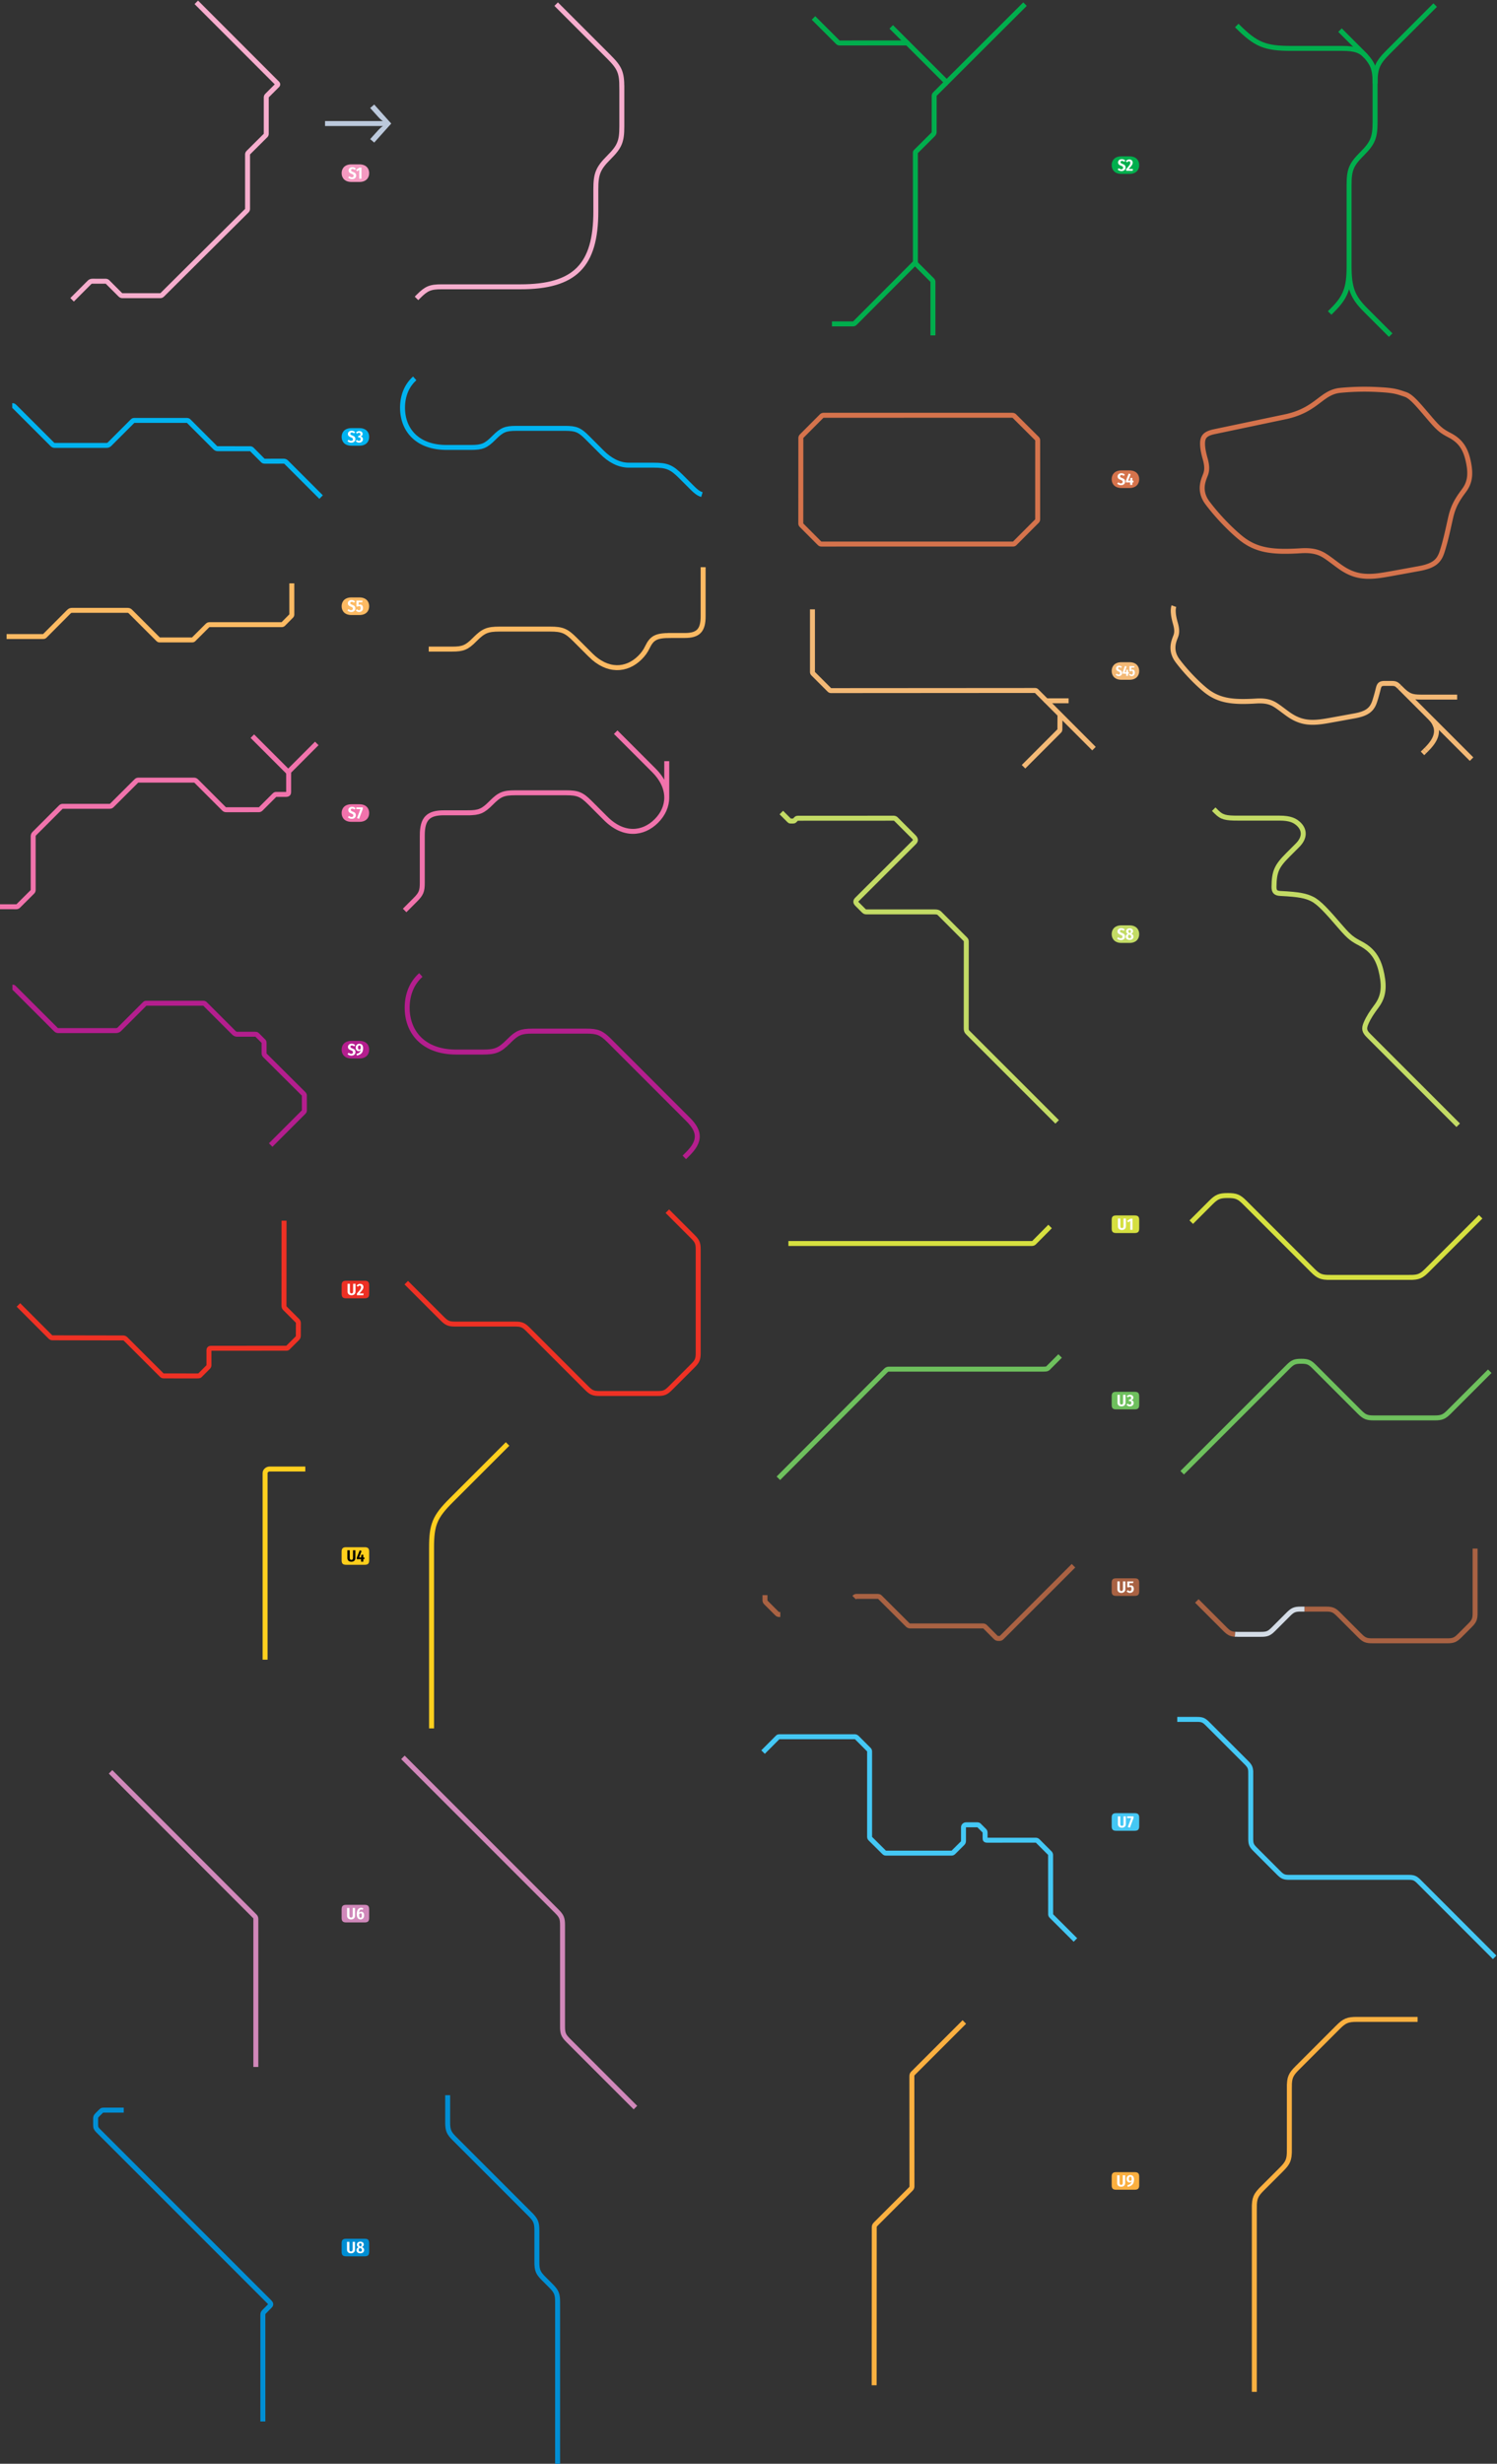 <svg version="1.1" id="Layer_1" xmlns="http://www.w3.org/2000/svg" x="0" y="0" viewBox="0 0 1810.903 2979.732" xml:space="preserve"><rect x="0" y="0" width="1810.903" height="2979.732" fill="#333333" stroke="none"/><style>.st2{fill:#fff}.st19,.st5,.st9{fill:none;stroke-width:6}.st5{stroke:#f3b976}.st19,.st9{stroke-miterlimit:10}.st9{stroke:#f173ac}.st19{stroke:#a96243}.st34{stroke:#00ae4d}.st34,.st36,.st38{fill:none;stroke-width:6;stroke-miterlimit:10}.st36{stroke:#c3db65}.st38{stroke:#6ec05d}</style><path d="M501.688 457.625c-9.514 8.445-14.75 20.808-14.75 35.416 0 27.633 18.596 48.116 53.17 48.116v.001h29.726v-.001c13.3 0 17.943-1.923 27.348-11.327l.859-.86c9.044-9.043 13.56-10.914 26.35-10.914h59.399c12.802 0 17.298 1.862 26.35 10.915h.001l18.226 18.225c8.933 8.933 19.953 15.402 32.336 15.402h29.835c16.222 0 21.799 2.31 33.27 13.78l13.71 13.71c4.476 4.477 7.583 6.86 11.594 8.058M14.804 490.647l.608-.005c.882 0 1.26.22 2.053 1.013l32.613 32.55 13.37 13.37c.762.763 1.598 1.075 2.68 1.1l62.444-.003c1.793 0 2.795-.33 4.01-1.546l27.843-27.842c.689-.689 1.157-.822 2.235-.822h63.336c1.29 0 1.82.426 2.296.902l31.724 31.724c1.336 1.335 2.012 1.584 3.887 1.584l.019-.002 38.102.003c1.132 0 1.907.174 2.656.915 0 0 12.428 12.473 13.438 13.484.588.588 1.16.724 1.82.724l23.002-.022c1.5 0 2.343.302 3.304 1.221l42.182 42.183" fill="none" stroke="#00b3f0" stroke-width="6" stroke-miterlimit="10"/><path d="M434.841 539.046h-9.798c-7.88 0-11.773-4.759-11.773-10.63 0-5.87 3.878-10.63 11.774-10.63h9.797c7.899 0 11.736 4.76 11.736 10.63 0 5.871-3.849 10.63-11.736 10.63z" fill="#00b3f0" id="Машиностроителей_78_"/><path class="st2" d="M429.594 522.648l-1.34 1.54c-.88-.76-1.72-1.12-2.7-1.12-1.08 0-1.76.58-1.76 1.54 0 .94.48 1.38 2.46 2.1 2.3.84 3.68 1.88 3.68 4.38 0 2.46-1.86 4.3-4.92 4.3-2.14 0-3.62-.82-4.7-1.92l1.44-1.6c.94.82 1.9 1.34 3.12 1.34 1.3 0 2.06-.74 2.06-1.94 0-1.06-.48-1.62-2.3-2.26-2.74-.98-3.8-2.2-3.8-4.2 0-2.32 1.9-3.9 4.48-3.9 1.86 0 3.18.62 4.28 1.74zm9.08 2.1c0 1.64-.9 2.72-2.58 3.18 1.7.2 2.98 1.22 2.98 3.3 0 2.24-1.66 4.16-4.62 4.16-1.8 0-3.12-.72-4.16-1.98l1.54-1.4c.82.84 1.5 1.24 2.46 1.24 1.12 0 1.94-.76 1.94-2.16 0-1.54-.78-2.1-2.14-2.1h-.96l.32-1.92h.64c1.14 0 1.9-.68 1.9-1.96 0-1.1-.66-1.7-1.7-1.7-.86 0-1.62.38-2.34 1.12l-1.38-1.44c1.14-1.16 2.48-1.76 4.06-1.76 2.56 0 4.04 1.56 4.04 3.42z"/><path d="M1558.313 503.27c-.864.214-1.747.422-2.648.622l-87.847 18.438c-11.788 2.812-14.109 7.466-12.783 19.356.345 3.092 1.356 7.901 2.795 12.911 2.388 8.314 2.323 13.56.979 17.947-1.858 6.063-10.23 19.61 1.954 35.818 11.281 15.008 26.365 30.804 39.411 41.63 19.365 16.069 39.41 18.202 73.481 16.108 12.258-.753 19.066 1.183 24.02 3.397 6.713 3.001 14.383 9.63 23.715 16.224 17.466 12.34 32.214 13.082 54.25 9.333 10.971-1.866 30.372-5.483 40.592-7.325 17.884-3.223 24.318-8.646 28.02-19.763 4.433-13.313 7.44-28.012 10.43-41.306 3.111-13.832 7.45-21.545 16.164-33.207 6.687-8.95 8.764-18.347 5.66-33.846-3.09-15.433-8.535-25.665-22.678-33.106-8.86-4.661-12.549-7.003-22.435-18.47-15.402-17.863-23.471-28.37-31.43-31.042-10.451-3.508-13.893-4.918-34.345-5.919a306.072 306.072 0 00-44 1.016c-22.94 2.18-27.704 22.375-63.305 31.185m-331.217-.011l27.264 27.161s.48.543.662.956c.199.453.25 1.144.25 1.144l-.026 95.558s-.032.746-.209 1.178c-.177.43-.678.983-.678.983l-26.767 26.83s-.558.553-1.008.74c-.433.178-1.187.19-1.187.19l-231.78.035s-.737-.048-1.165-.226c-.443-.184-1.013-.701-1.013-.701l-21.847-21.91s-.492-.545-.667-.97c-.186-.45-.208-1.23-.208-1.23l.071-103.257s.087-.74.267-1.175c.186-.447.672-1.044.672-1.044l24.268-24.337s.572-.49 1.009-.674c.434-.185 1.184-.254 1.184-.254l226.953-.02c2.027 0 3.024.092 3.955 1.023z" fill="none" stroke="#d5734c" stroke-width="6"/><path d="M1366.34 590.194h-9.798c-7.88 0-11.773-4.76-11.773-10.63 0-5.87 3.879-10.63 11.774-10.63h9.798c7.898 0 11.735 4.76 11.735 10.63 0 5.87-3.849 10.63-11.735 10.63z" fill="#d5734c" id="Машиностроителей_167_"/><path class="st2" d="M1360.72 574.064l-1.34 1.54c-.88-.76-1.72-1.12-2.7-1.12-1.08 0-1.76.58-1.76 1.54 0 .94.48 1.38 2.46 2.1 2.3.84 3.68 1.88 3.68 4.38 0 2.46-1.86 4.3-4.92 4.3-2.14 0-3.62-.82-4.7-1.92l1.44-1.6c.94.82 1.9 1.34 3.12 1.34 1.3 0 2.06-.74 2.06-1.94 0-1.06-.48-1.62-2.3-2.26-2.74-.98-3.8-2.2-3.8-4.2 0-2.32 1.9-3.9 4.48-3.9 1.86 0 3.18.62 4.28 1.74zm10.466 9.37h-1.38v3.02h-2.66l-.02-3.02h-5.2v-1.88l3.48-8.88 2.34.84-2.98 7.8h2.38l.32-3.32h2.34v3.32h1.38v2.12z"/><path class="st5" d="M1762.699 843.098h-43.589m-26.233-12.242l87.264 87.263m-84.911-84.912c8.233 8.234 12.236 9.892 23.88 9.892m10.003 23.991c4.774 4.775 6.26 7.083 7.55 10.867m-10.911 28.27l-2.765 2.765"/><path class="st5" d="M1725.752 906.227c8.12-8.12 11.919-15.093 11.952-21.942.02-4.236-1.352-8.417-4.323-12.926m-10.394 37.633a224.12 224.12 0 01-2.19 2.162m-38.339-84.618c5.471.003 6.55.45 10.42 4.32m-30.008 17.616c1.663-5.044 3.086-10.274 4.38-15.539 1.297-5.269 2.758-6.404 8.183-6.401l7.025.004m-19.588 21.936c-3.386 10.17-9.757 14.706-24.344 17.334-2.671.482-6.097 1.11-9.823 1.792-8.301 1.52-17.71 3.242-23.983 4.309-6.109 1.04-11.604 1.69-16.781 1.69-10.255 0-19.269-2.55-29.364-9.683-2.387-1.687-4.618-3.356-6.776-4.971-4.828-3.613-8.997-6.733-12.745-8.409-3.579-1.599-9.015-3.355-19.38-2.716-28.139 1.73-45.471.085-62.096-13.711-11.153-9.256-23.807-22.621-33.022-34.88-9.14-12.158-4.968-22.83-2.728-28.565.369-.945.688-1.76.894-2.433 1.162-3.791.91-8.168-.821-14.191-1.175-4.088-2.06-8.188-2.37-10.967-.476-4.265-.36-7.493.55-9.988m-437.257 3.869v75.869s.052.629.204.995c.147.354.538.824.538.824l19.892 19.892s.427.338.743.476c.375.163 1.023.23 1.023.23l246.918-.169s.612.023.965.17c.396.166.88.662.88.662l69.417 69.531"/><path class="st5" d="M1292.665 847.554h-25.925c-.799 0-1.022.094-1.86-.745m-26.747 80.525l43.22-43.275s.424-.409.582-.739c.194-.405.201-1.133.201-1.133l.086-16.815s-.004-.523-.102-.837c-.135-.44-.548-1.003-.548-1.003"/><path d="M1366.34 822.149h-9.798c-7.88 0-11.773-4.76-11.773-10.63 0-5.87 3.879-10.63 11.774-10.63h9.798c7.898 0 11.735 4.76 11.735 10.63 0 5.87-3.849 10.63-11.735 10.63z" fill="#f3b976" id="Машиностроителей_1_"/><path class="st2" d="M1357.156 806.567l-1.12 1.296c-.682-.648-1.347-.963-2.1-.963-.858 0-1.365.56-1.365 1.383 0 .787.385 1.242 1.925 1.872 1.855.788 2.94 1.663 2.94 3.798 0 2.118-1.522 3.763-4.008 3.763-1.767 0-2.922-.717-3.815-1.68l1.208-1.33c.752.682 1.505 1.137 2.45 1.137 1.05 0 1.593-.7 1.593-1.715 0-.945-.403-1.47-1.786-2.03-2.187-.91-3.045-1.925-3.045-3.64 0-2.013 1.558-3.413 3.675-3.413 1.488 0 2.556.542 3.448 1.522zm8.475 8.209h-1.085v2.66h-2.222l-.018-2.66h-4.2v-1.628l2.748-7.77 1.995.7-2.363 6.895h1.838l.28-2.923h1.942v2.923h1.085v1.803zm6.447-7.403h-3.518v2.852c.525-.332.945-.455 1.488-.455 1.575 0 2.765 1.313 2.765 3.798 0 2.468-1.505 4.148-3.868 4.148-1.505 0-2.467-.682-3.272-1.698l1.312-1.172c.543.63 1.085 1.05 1.873 1.05.98 0 1.54-.753 1.54-2.31 0-1.68-.525-2.135-1.295-2.135-.42 0-.753.122-1.19.42h-1.593v-6.231h6.038l-.28 1.733z"/><path d="M518.619 785.035h28.503v-.001c12.835 0 17.487-1.927 26.563-11.002l.9-.9c10.218-10.217 15.243-12.3 29.693-12.3h61.306c14.449 0 19.475 2.083 29.693 12.3l19.135 19.134-.003.004c20.308 20.307 43.464 19.31 59.842 2.93 3.76-3.758 6.663-7.838 8.717-12.151 5.576-11.575 10.598-14.477 28.064-14.477v-.006h17.277c16.293 0 22.266-6.063 22.266-23.361v-59.226M7.96 769.846l43.662-.003c1.22 0 1.71.067 2.448-.672l28.941-29.077c1.694-1.693 2.512-1.928 4.698-1.928l65.897.002c1.834 0 2.781.072 4.25 1.54l33.708 33.69c.654.655 1.366.572 2.125.572h38.2c1.205 0 1.627-.015 2.242-.63l16.612-16.572c1.043-1.044 1.582-1.297 3.244-1.297l87.027-.032s.584-.05.919-.2c.374-.169.834-.643.834-.643l9.626-9.75s.37-.409.498-.729c.129-.322.14-.879.14-.879l-.029-37.73" stroke="#fcba63" fill="none" stroke-width="6"/><path d="M434.841 743.83h-9.798c-7.88 0-11.773-4.76-11.773-10.63 0-5.87 3.878-10.63 11.774-10.63h9.797c7.899 0 11.736 4.76 11.736 10.63 0 5.87-3.849 10.63-11.736 10.63z" fill="#fcba63" id="Машиностроителей_185_"/><path class="st2" d="M429.527 727.432l-1.34 1.54c-.88-.76-1.72-1.12-2.7-1.12-1.08 0-1.76.58-1.76 1.54 0 .94.48 1.38 2.46 2.1 2.3.84 3.68 1.88 3.68 4.38 0 2.46-1.86 4.3-4.92 4.3-2.14 0-3.62-.82-4.7-1.92l1.44-1.6c.94.82 1.9 1.34 3.12 1.34 1.3 0 2.06-.74 2.06-1.94 0-1.06-.48-1.62-2.3-2.26-2.74-.98-3.8-2.2-3.8-4.2 0-2.32 1.9-3.9 4.48-3.9 1.86 0 3.18.62 4.28 1.74zm8.733.96h-4.44v3.18c.62-.34 1.2-.48 1.84-.48 2 0 3.48 1.54 3.48 4.34 0 2.82-1.86 4.74-4.74 4.74-1.84 0-3.08-.8-4.04-1.96l1.56-1.42c.66.78 1.38 1.26 2.36 1.26 1.26 0 2.02-.88 2.02-2.62 0-1.84-.72-2.4-1.74-2.4-.52 0-.94.14-1.48.46h-1.9v-7.12h7.4l-.32 2.02z"/><path class="st9" d="M806.57 964.787v-44.235M489.48 1101.14l12.884-12.885c7.05-7.05 8.47-10.477 8.47-20.447v-57.297h-.002c0-20.351 7.027-27.484 26.196-27.483h28.976v-.002c13.385 0 18.14-1.97 27.606-11.434l.9-.9c9.852-9.852 14.716-11.867 28.649-11.867h61.766c13.933 0 18.797 2.015 28.65 11.867l19.094 19.093c21.619 21.62 45.27 19.208 61.345 3.133 16.075-16.075 18.447-39.765-3.13-61.342v.001l-46.07-46.069m-439.554 4.808l42.67 42.668c.883.884 1.238 1.474 1.238 3.155"/><path class="st9" d="M383.22 899.133l-32.95 32.98c-.843.843-1.093 1.44-1.093 2.683v22.907c0 1.812-.514 3.072-3.292 3.072l-11.462-.001c-1.096 0-1.52.055-2.366.9L315.432 978.3c-.893.889-1.64 1.004-2.88 1.004l-38.517.007c-1.252 0-2.088-.094-2.89-.896l-33.67-33.688c-1.046-1.046-1.774-1.222-3.408-1.222h-66.508c-.955 0-1.845.254-2.408.818l-29.916 29.838c-.626.626-1.338 1.015-2.655 1.015H76.47c-1.501.007-1.965.036-2.952 1.024l-32.25 32.23c-.985.985-1.134 2.251-1.134 3.53l.022 64.145c0 1.41-.329 1.896-1.253 2.82l-16.226 16.165c-1.324 1.326-1.578 1.564-3.304 1.564l-19.365-.046"/><path d="M434.841 993.954h-9.798c-7.88 0-11.773-4.76-11.773-10.63 0-5.87 3.878-10.63 11.774-10.63h9.797c7.899 0 11.736 4.76 11.736 10.63 0 5.87-3.849 10.63-11.736 10.63z" fill="#f173ac" id="Машиностроителей_101_"/><path class="st2" d="M430.112 977.554l-1.34 1.54c-.88-.76-1.72-1.12-2.7-1.12-1.08 0-1.76.58-1.76 1.54 0 .94.48 1.38 2.46 2.1 2.3.84 3.68 1.88 3.68 4.38 0 2.46-1.86 4.3-4.92 4.3-2.14 0-3.62-.82-4.7-1.92l1.44-1.6c.94.82 1.9 1.34 3.12 1.34 1.3 0 2.06-.74 2.06-1.94 0-1.06-.48-1.62-2.3-2.26-2.74-.98-3.8-2.2-3.8-4.2 0-2.32 1.9-3.9 4.48-3.9 1.86 0 3.18.62 4.28 1.74zm8.742.86l-4.48 11.86-2.5-.84 4.14-10.82h-5v-2.12h7.84v1.92z"/><path d="M827.796 1399.781c.664-.645 4.162-4.135 4.162-4.135 15.093-15.093 15.508-26.718.523-41.7l-69.42-69.42-25.94-25.94c-9.527-9.526-14.298-11.502-27.77-11.502h-65.536c-13.459 0-18.253 1.986-27.77 11.502l-.94.941c-10.683 10.681-15.938 12.858-31.044 12.858h-32.076c-39.857 0-59.437-24.025-59.437-53.661 0-15.65 5.48-29.736 16.512-39.545M15.022 1193.84c.967 0 1.244.105 1.739.6l35.766 35.697 15.134 15.133c.835.836 1.785 1.148 2.969 1.176h69.327c1.588 0 3.19-.442 4.225-1.43l31.054-31.053c.6-.602 1.248-.618 2.026-.618h68.22c1.41 0 1.867.165 2.532.829l35.037 35.036c1.515 1.516 2.762 1.647 4.601 1.632h21.004c1.128 0 1.626.097 2.296.705l7.884 7.883c.499.498.626.839.626 1.798v12.616c0 1.1.225 1.76 1.046 2.58l46.984 46.737s.38.432.498.726c.135.336.171.95.171.95l.046 18.25s-.031.585-.174.922c-.137.323-.512.74-.512.74l-40.07 40.082" stroke="#b41e8e" fill="none" stroke-width="6" stroke-miterlimit="10"/><path d="M434.841 1280.127h-9.798c-7.88 0-11.773-4.76-11.773-10.63 0-5.87 3.878-10.63 11.774-10.63h9.797c7.899 0 11.736 4.76 11.736 10.63 0 5.87-3.849 10.63-11.736 10.63z" fill="#b41e8e" id="Машиностроителей_100_"/><path class="st2" d="M429.68 1263.997l-1.34 1.54c-.88-.76-1.72-1.12-2.7-1.12-1.08 0-1.76.58-1.76 1.54 0 .94.48 1.38 2.46 2.1 2.3.84 3.68 1.88 3.68 4.38 0 2.46-1.86 4.3-4.92 4.3-2.14 0-3.62-.82-4.7-1.92l1.44-1.6c.94.82 1.9 1.34 3.12 1.34 1.3 0 2.06-.74 2.06-1.94 0-1.06-.48-1.62-2.3-2.26-2.74-.98-3.8-2.2-3.8-4.2 0-2.32 1.9-3.9 4.48-3.9 1.86 0 3.18.62 4.28 1.74zm9.578 3.6c0 5.52-2.36 7.78-7.52 9.04l-.56-1.98c3.06-.86 4.68-2.02 5.12-4.58-.62.78-1.42 1.28-2.52 1.28-1.88 0-3.5-1.66-3.5-4.4 0-2.92 1.96-4.6 4.48-4.6 2.98 0 4.5 2.04 4.5 5.24zm-2.84.52c.04-2.84-.42-3.76-1.66-3.76-1.04 0-1.7.76-1.7 2.52 0 1.84.66 2.5 1.54 2.5.72 0 1.34-.44 1.82-1.26z"/><path d="M1791.147 1471.563l-64.827 64.827c-7.101 7.101-10.553 8.531-20.596 8.531v.003h-97.319v-.003c-10.042 0-13.494-1.43-20.595-8.53l-81.923-81.923c-7.1-7.1-10.553-8.53-20.595-8.53-10.042 0-13.495 1.43-20.596 8.53l-23.65 23.651m-170.78 5.234l-18.82 18.998s-.843.917-1.545 1.236c-.744.337-2.068.337-2.068.337l-294.11.01" stroke="#d6e040" fill="none" stroke-width="6" stroke-miterlimit="10"/><path d="M1372.668 1491.252h-22.49c-1.952 0-3.303-.377-4.167-1.242-.866-.864-1.242-2.215-1.242-4.167V1475.4c0-1.951.376-3.302 1.242-4.168.864-.864 2.215-1.24 4.168-1.24h22.489c1.951 0 3.303.376 4.167 1.24.866.866 1.241 2.217 1.241 4.168v10.443c0 1.952-.375 3.303-1.24 4.167-.865.865-2.217 1.242-4.168 1.242" fill="#d5df40"/><path class="st2" d="M1359.134 1473.697v9.2c0 1.649-.6 2.45-1.95 2.45-1.351 0-1.949-.801-1.949-2.45v-9.2h-2.901v9.349c0 2.6 1.6 4.501 4.85 4.501 3.201 0 4.85-2 4.85-4.501v-9.35h-2.9m8.4.176l-4.1 2.7 1.25 1.8 2.6-1.75v10.75h2.7v-13.5z"/><path d="M807.265 1464.82l30.837 30.838c5.416 5.415 6.506 8.048 6.506 15.707v124.695h-.001c0 3.83-.273 6.403-1.223 8.695-.95 2.293-2.576 4.305-5.284 7.013l-27.067 27.067c-5.415 5.415-8.048 6.506-15.707 6.506h-69.912c-7.66 0-10.292-1.09-15.708-6.506l-70.962-70.962c-5.415-5.416-8.048-6.507-15.707-6.507v.004l-72.31-.003c-7.658 0-10.291-1.091-15.707-6.507l-43.578-43.578m-147.835-74.94l-.083 103.162s.043.972.28 1.53c.226.537.857 1.225.857 1.225l15.244 15.244s.508.62.709 1.082c.245.561.32 1.538.32 1.538l-.066 15.497s-.07.96-.293 1.521c-.217.549-.803 1.281-.803 1.281l-11.012 10.98s-.673.814-1.27 1.057c-.595.243-1.643.13-1.643.13l-91.02.052c-1.218 0-2.068.829-2.068 2.048l.017 18.065c0 1.306-.185 1.736-1.007 2.632l-9.916 9.953c-.635.822-2.266.754-3.584.754l-40.13-.027c-1.154 0-1.827-.368-2.489-1.018l-43.848-43.77s-.709-.625-1.256-.849c-.527-.217-1.434-.278-1.434-.278l-85.58-.162s-.925-.011-1.458-.231c-.56-.232-1.248-.928-1.248-.928l-38.53-38.581" stroke="#ee3124" fill="none" stroke-width="6" stroke-miterlimit="10"/><path d="M441.168 1570.21h-22.49c-1.95 0-3.303-.377-4.167-1.24-.865-.865-1.241-2.217-1.241-4.169v-10.442c0-1.951.376-3.304 1.24-4.168.865-.864 2.217-1.24 4.169-1.24h22.49c1.95 0 3.303.376 4.167 1.24.865.864 1.241 2.217 1.241 4.168v10.442c0 1.952-.376 3.304-1.24 4.168-.865.864-2.217 1.241-4.169 1.241z" fill="#ed3024"/><path class="st2" d="M427.186 1552.655v9.2c0 1.65-.6 2.45-1.95 2.45s-1.95-.8-1.95-2.45v-9.2h-2.85v9.35c0 2.6 1.55 4.5 4.8 4.5s4.85-2 4.85-4.5v-9.35h-2.9zm7.6 11.65c3.8-4.05 4.85-5.65 4.85-7.85 0-2.05-1.45-3.75-4.15-3.75-1.8 0-3.15.85-4.15 2.25l1.65 1.3c.75-.95 1.3-1.4 2.2-1.4 1 0 1.6.65 1.6 1.8 0 1.85-.95 3.2-5.05 7.8v2h7.85l.3-2.15h-5.1z"/><path d="M614.01 1746.38l-68.346 68.345C526 1834.39 522.04 1843.95 522.04 1871.76h.004v218.596m-152.715-313.682h-43.305c-2.634 0-5.36 2.28-5.36 4.914v225.642" stroke="#ffcf1e" fill="none" stroke-width="6" stroke-miterlimit="10"/><path d="M441.168 1892.502h-22.49c-1.95 0-3.303-.376-4.167-1.24-.865-.865-1.241-2.217-1.241-4.168v-10.443c0-1.951.376-3.303 1.24-4.168.865-.864 2.217-1.24 4.169-1.24h22.49c1.95 0 3.303.376 4.167 1.24.865.865 1.241 2.217 1.241 4.168v10.443c0 1.95-.376 3.303-1.24 4.167-.865.865-2.217 1.241-4.169 1.241z" fill="#ffce1c"/><path d="M427.016 1874.947v9.2c0 1.6-.6 2.45-1.95 2.45s-1.95-.85-1.95-2.45v-9.2h-2.9v9.3c0 2.65 1.6 4.55 4.85 4.55 3.25 0 4.85-2 4.85-4.55v-9.3h-2.9zm12.45 8.7v-3.35h-2.3l-.35 3.35h-2.35l2.95-7.8-2.3-.85-3.5 8.85v1.9h5.2v3h2.65v-3h1.4v-2.1h-1.4z"/><path class="st19" d="M1033.268 1932.196c1.378-1.378 1.685-1.5 3.061-1.5l25.607.024s.941.042 1.481.275c.488.212 1.119.786 1.119.786l33.592 33.528s.66.59 1.167.814c.54.237 1.48.312 1.48.312l88.311.013s.88.036 1.393.233c.516.2 1.193.766 1.193.766l13.013 13.07s.647.541 1.134.751c.548.237 1.496.313 1.496.313h1.8s.957-.038 1.503-.276c.499-.218 1.135-.814 1.135-.814l86.847-86.848m-354.66 58.97c-2.233.007-2.65.292-4.238-1.295l-12.634-12.635c-1.363-1.362-1.677-1.88-1.677-3.348l-.002-6.128m859.018-56.312v77.82c0 7.392-1.053 9.933-6.28 15.16l-12.284 12.284c-5.226 5.226-7.767 6.278-15.158 6.278h-90.568c-7.391 0-9.932-1.052-15.158-6.278l-25.79-25.79c-5.227-5.227-7.768-6.28-15.16-6.28h-26.005"/><path d="M1578.004 1946.09h-4.36c-7.391 0-9.932 1.052-15.158 6.278l-17.973 17.973c-5.227 5.227-7.768 6.279-15.159 6.279h-28.293v.002c-1.179 0-2.234-.027-3.196-.093" fill="none" stroke="#d4dce6" stroke-width="6" stroke-miterlimit="10"/><path class="st19" d="M1447.785 1936.226l34.117 34.117c4.394 4.394 6.89 5.838 11.963 6.186"/><path d="M1372.667 1930.116h-22.49c-1.95 0-3.303-.377-4.167-1.241s-1.241-2.217-1.241-4.168v-10.442c0-1.952.377-3.304 1.24-4.168s2.217-1.241 4.169-1.241h22.49c1.95 0 3.303.376 4.167 1.24.865.865 1.241 2.217 1.241 4.169v10.442c0 1.951-.376 3.303-1.24 4.168s-2.217 1.24-4.169 1.24z" fill="#a86243"/><path class="st2" d="M1358.488 1912.62v9.2c0 1.6-.6 2.45-2 2.45-1.35 0-1.95-.85-1.95-2.45v-9.2h-2.85v9.3c0 2.65 1.55 4.55 4.8 4.55s4.85-2 4.85-4.55v-9.3h-2.85zm9.601 4.75c-.6 0-1.2.15-1.8.5v-3.2h4.4l.35-2h-7.4v7.1h1.9c.55-.3.95-.45 1.45-.45 1.05 0 1.75.55 1.75 2.4 0 1.75-.75 2.6-2 2.6-1 0-1.7-.45-2.35-1.25l-1.6 1.45c1 1.15 2.2 1.95 4.05 1.95 2.899 0 4.75-1.95 4.75-4.75s-1.5-4.35-3.5-4.35z"/><path d="M487.396 2125.395l186.16 186.16c5.768 5.768 6.93 8.572 6.93 16.73v122.723c0 8.157 1.161 10.962 6.93 16.73l81.238 81.238M133.726 2142.9l173.807 174c1.508 1.507 1.97 2.227 1.97 4.078l-.007 178.864" fill="none" stroke="#d188ba" stroke-width="6" stroke-miterlimit="10"/><path d="M441.168 2325.022h-22.49c-1.95 0-3.303-.376-4.167-1.24-.865-.865-1.241-2.218-1.241-4.169v-10.442c0-1.951.376-3.304 1.24-4.168.865-.864 2.217-1.24 4.169-1.24h22.49c1.95 0 3.303.376 4.167 1.24.865.864 1.241 2.216 1.241 4.168v10.442c0 1.951-.376 3.304-1.24 4.168-.865.865-2.217 1.241-4.169 1.241z" fill="#d088ba"/><path class="st2" d="M426.653 2307.532v9.15c0 1.65-.6 2.5-1.95 2.5-1.4 0-2-.85-2-2.5v-9.15h-2.85v9.3c0 2.65 1.55 4.55 4.85 4.55 3.2 0 4.8-2 4.8-4.55v-9.3h-2.85zm10.399 4.499c-1 0-1.899.4-2.65 1.35.2-2.65 1.1-4.05 2.5-4.05.6 0 1.15.2 1.65.5l1-1.65c-.699-.55-1.6-.85-2.75-.85-3.25 0-5.25 2.9-5.25 7.5 0 4 1.35 6.55 4.6 6.55 2.701 0 4.35-2 4.35-4.95 0-2.85-1.5-4.4-3.45-4.4zm-.9 7.3c-1.25 0-1.7-1.1-1.75-4.05.55-.8 1.2-1.3 1.901-1.3.9 0 1.45.6 1.45 2.5 0 1.85-.55 2.85-1.6 2.85z"/><path d="M1424.118 2079.477h23.899c6.18 0 8.304.88 12.674 5.25l47.06 47.06c4.37 4.37 5.25 6.495 5.25 12.674h.002v79.4H1513c0 6.179.88 8.304 5.25 12.673l-.627-.627 29.347 29.347c4.37 4.37 6.494 5.25 12.674 5.25h144.885-.628c6.18 0 8.305.88 12.674 5.25l91.5 91.498m-507.152-20.987l-28.897-28.82c-.863-.864-1.075-1.54-1.075-2.31l-.062-71.747s-.064-.72-.239-1.14c-.18-.439-.67-1.012-.67-1.012l-14.74-14.74s-.57-.523-1.015-.705c-.42-.172-1.146-.21-1.146-.21l-58.936.018c-1.822 0-2.49-.407-2.49-2.208v-6.184c0-1.601-.04-2.183-.79-2.935l-5.669-5.667c-.944-.945-1.367-1.649-2.599-1.649h-13.936c-1.698 0-3.142 1.382-3.142 3.081v15.46c0 1.927-.05 2.694-1.097 3.74l-11.111 11.05s-.567.536-1.017.72c-.417.17-1.136.2-1.136.2h-79.447s-.752.002-1.182-.178c-.436-.182-.968-.727-.968-.727l-16.693-16.573s-.505-.54-.688-.964c-.2-.468-.22-1.288-.22-1.288v-103.262s-.038-.728-.208-1.15c-.17-.421-.646-.968-.646-.968l-14.756-14.756s-.53-.43-.925-.602c-.443-.193-1.21-.274-1.21-.274H942.96c-1.032 0-1.408.02-2.143.723l-17.75 17.818" stroke="#44c8f5" fill="none" stroke-width="6" stroke-miterlimit="10"/><path d="M1372.667 2214.156h-22.49c-1.95 0-3.303-.377-4.167-1.241-.864-.865-1.241-2.217-1.241-4.168v-10.443c0-1.951.377-3.303 1.24-4.168.865-.864 2.217-1.24 4.169-1.24h22.49c1.95 0 3.303.376 4.167 1.24.865.865 1.241 2.217 1.241 4.168v10.443c0 1.951-.376 3.303-1.24 4.168-.865.864-2.217 1.24-4.169 1.24z" fill="#44c7f4"/><path class="st2" d="M1359.102 2196.676v9.15c0 1.65-.6 2.45-1.95 2.45-1.4 0-1.95-.8-1.95-2.45v-9.15h-2.9v9.3c0 2.6 1.6 4.5 4.85 4.5 3.2 0 4.8-2 4.8-4.5v-9.3h-2.85zm4.3.05v2.1h5l-4.1 10.8 2.5.85 4.45-11.85v-1.9h-7.85z"/><path d="M674.513 2979.732v-195.554c0-9.64-1.372-12.955-8.189-19.772l-8.663-8.663c-6.817-6.817-8.19-10.13-8.19-19.772v-38.208c0-9.64-1.372-12.954-8.19-19.771l1.959 1.958-93.514-93.514c-3.409-3.409-5.456-5.942-6.652-8.828-1.195-2.885-1.538-6.124-1.538-10.944v-32.648m-223.558 394.552l.002-129.141s.02-1.072.252-1.702c.28-.758 1.167-1.709 1.167-1.709l7.001-7.065c1.627-1.626 1.503-2.777-.299-4.712l-207.62-207.58c-2.317-2.518-2.793-3.507-2.793-6.813l.001-7.505c.008-1.901.302-2.831 1.954-4.483l4.335-4.298c1.36-1.36 1.67-1.531 3.547-1.514h24.162" stroke="#008fd5" fill="none" stroke-width="6" stroke-miterlimit="10"/><path d="M441.168 2728.837h-22.49c-1.95 0-3.303-.377-4.167-1.241-.865-.865-1.241-2.217-1.241-4.168v-10.442c0-1.952.376-3.304 1.24-4.168.865-.865 2.217-1.241 4.169-1.241h22.49c1.95 0 3.303.376 4.167 1.24.865.865 1.241 2.217 1.241 4.169v10.442c0 1.951-.376 3.303-1.24 4.168-.865.864-2.217 1.24-4.169 1.24z" fill="#008ed3"/><path class="st2" d="M426.565 2711.355v9.15c0 1.65-.6 2.45-1.95 2.45-1.4 0-1.95-.8-1.95-2.45v-9.15h-2.9v9.3c0 2.65 1.6 4.55 4.85 4.55 3.2 0 4.85-2.05 4.85-4.55v-9.3h-2.9zm11.45 6.25c1.45-.8 2.05-1.8 2.05-3 0-2.25-1.8-3.5-4.2-3.5-2.4 0-4.15 1.4-4.15 3.6 0 1.25.45 2.35 1.85 3.2-1.5.7-2.35 1.75-2.35 3.35 0 2.25 1.7 3.95 4.6 3.95 3 0 4.7-1.7 4.7-4 0-1.55-.75-2.7-2.5-3.6zm-2.15-4.6c1 0 1.55.6 1.55 1.7 0 .9-.25 1.55-1.15 2.25l-.35-.15c-1.1-.5-1.55-1-1.55-2.05 0-1.25.6-1.75 1.5-1.75zm.05 10.15c-1.2 0-1.95-.65-1.95-1.95 0-1.15.4-2 1.3-2.55l.55.2c1.45.65 2 1.15 2 2.35 0 1.25-.7 1.95-1.9 1.95z"/><path d="M1517.344 2892.783V2669.9h.002c0-11.123 1.584-14.947 9.45-22.813l-2.26 2.26 25.73-25.731c7.866-7.866 9.45-11.69 9.45-22.814h.005v-76.822h.002c0-11.124 1.584-14.948 9.45-22.813l49.425-49.426c7.865-7.866 11.69-9.45 22.813-9.45h73.438m-657.397 442.511l.113-190.812c0-1.784.401-2.736 1.74-4.076l42.527-42.532c1.428-1.428 1.355-2.556 1.355-3.726l-.116-132.401c0-2.44.556-2.903 1.57-3.917l61.897-61.896" stroke="#fbb040" fill="none" stroke-width="6" stroke-miterlimit="10"/><path d="M1372.667 2648.323h-22.49c-1.95 0-3.303-.377-4.167-1.241-.864-.864-1.241-2.217-1.241-4.168v-10.442c0-1.952.377-3.304 1.24-4.168.865-.865 2.217-1.241 4.169-1.241h22.49c1.95 0 3.303.376 4.167 1.24.865.865 1.241 2.217 1.241 4.169v10.442c0 1.951-.376 3.304-1.24 4.168-.865.864-2.217 1.24-4.169 1.24z" fill="#faaf40"/><path class="st2" d="M1358.214 2630.841v9.15c0 1.65-.6 2.45-1.95 2.45-1.4 0-1.95-.8-1.95-2.45v-9.15h-2.9v9.3c0 2.65 1.6 4.55 4.85 4.55 3.2 0 4.85-2.05 4.85-4.55v-9.3h-2.9zm9.1-.25c-2.55 0-4.5 1.7-4.5 4.6 0 2.75 1.65 4.4 3.5 4.4 1.1 0 1.9-.5 2.5-1.25-.4 2.55-2.05 3.7-5.1 4.55l.55 2c5.15-1.25 7.55-3.55 7.55-9.05 0-3.2-1.55-5.25-4.5-5.25zm-.15 7.05c-.9 0-1.55-.65-1.55-2.5 0-1.75.65-2.55 1.7-2.55 1.2 0 1.7.95 1.65 3.8-.5.8-1.1 1.25-1.8 1.25z"/><path d="M503.833 360.88l2.47-2.468c9.613-9.614 14.287-11.55 27.882-11.55h95.402c65.68 0 91.197-25.517 91.197-91.197v-26.69c0-18.869 2.732-25.488 15.9-38.657 12.929-12.929 15.533-19.214 15.533-37.498v.003-46.676h-.002c0-18.257-2.439-24.144-15.347-37.053L672.79 5.016M237.47 2.827l97.864 97.933c.528.508 1.071 1.43.31 2.206L322.96 115.65s-.514.533-.688.959c-.182.444-.176 1.216-.176 1.216v43.668c0 .988-.07 1.575-.887 2.392l-20.674 20.6c-1.039 1.04-1.101 1.528-1.074 3.102v64.256c0 1.48.096 1.968-1.082 3.146L196.164 356.673s-.564.519-1.006.701c-.43.177-1.174.213-1.174.213h-46.058s-.774-.035-1.22-.223c-.439-.185-.999-.702-.999-.702l-15.65-15.65s-.543-.516-.974-.694c-.436-.18-1.195-.196-1.195-.196l-15.313-.036c-1.726 0-2.962.073-4.3 1.408L87.21 362.585" stroke="#f6adcd" fill="none" stroke-width="6" stroke-miterlimit="10"/><path d="M434.841 220.06h-9.798c-7.88 0-11.773-4.76-11.773-10.63 0-5.872 3.878-10.63 11.774-10.63h9.797c7.899 0 11.736 4.758 11.736 10.63 0 5.87-3.849 10.63-11.736 10.63z" fill="#f49ac1" id="Машиностроителей_13_"/><path class="st2" d="M430.47 203.93l-1.34 1.54c-.88-.76-1.72-1.12-2.7-1.12-1.08 0-1.76.58-1.76 1.54 0 .94.48 1.38 2.46 2.1 2.3.84 3.68 1.88 3.68 4.38 0 2.46-1.86 4.3-4.92 4.3-2.14 0-3.62-.82-4.7-1.92l1.44-1.6c.94.82 1.9 1.34 3.12 1.34 1.3 0 2.06-.74 2.06-1.94 0-1.06-.48-1.62-2.3-2.26-2.74-.98-3.8-2.2-3.8-4.2 0-2.32 1.9-3.901 4.48-3.901 1.86 0 3.18.62 4.28 1.74zm6.805 12.24h-2.7v-10.74l-2.62 1.78-1.22-1.82 4.08-2.7h2.46v13.48z"/><path fill="none" stroke="#bcc9dc" stroke-width="6" stroke-miterlimit="10" d="M393.205 149.429h73.753"/><path d="M473.275 149.438l-20.592 22.989-4.881-4.2 9.622-10.671c1.942-2.117 3.762-3.85 5.791-5.126v-6.001c-2.257-1.435-3.464-2.555-5.79-5.109l-9.623-10.69 4.881-4.198 20.592 23.006z" fill="#bcc9dc"/><path class="st34" d="M1128.554 405.665v-64.683s-.016-.796-.21-1.25c-.188-.438-.723-.986-.723-.986l-19.096-19.096c-1.095-1.096-1.188-2.01-1.188-3.6"/><path class="st34" d="M1239.929 5.016l-108.967 108.758s-.501.544-.681.97c-.186.443-.216 1.213-.216 1.213l-.025 43.508c0 1.004-.212 2.05-1.362 3.198L1107.7 183.57c-.51.51-.374.982-.374 1.6l.01 130.848c.012 1.12-.186 1.607-1.018 2.447l-72.179 72.35s-.573.51-1.015.69c-.434.178-1.18.223-1.18.223h-25.547M984.06 21.705l29.454 29.388s.546.554.992.735c.435.176 1.19.17 1.19.17l80.324-.046c1.088-.02 1.748.19 2.349.792"/><path class="st34" d="M1143.103 101.684c1.09-1.165 1.28-2.981.017-4.245l-65.006-64.924"/><path d="M1366.34 210.326h-9.798c-7.88 0-11.773-4.76-11.773-10.63 0-5.87 3.879-10.63 11.774-10.63h9.798c7.898 0 11.735 4.76 11.735 10.63 0 5.87-3.849 10.63-11.735 10.63z" fill="#00ae4d" id="Машиностроителей_45_"/><path class="st2" d="M1361.272 194.196l-1.34 1.54c-.88-.76-1.72-1.12-2.7-1.12-1.08 0-1.76.58-1.76 1.54 0 .94.48 1.38 2.46 2.1 2.3.84 3.68 1.88 3.68 4.38 0 2.46-1.86 4.3-4.92 4.3-2.14 0-3.62-.82-4.7-1.92l1.44-1.6c.94.82 1.9 1.34 3.12 1.34 1.3 0 2.06-.74 2.06-1.94 0-1.06-.48-1.62-2.3-2.26-2.74-.98-3.8-2.2-3.8-4.2 0-2.32 1.9-3.9 4.48-3.9 1.86 0 3.18.62 4.28 1.74zm8.922 2.37c0 2.2-1.04 3.8-4.86 7.84h5.12l-.3 2.16h-7.86v-2.02c4.1-4.6 5.04-5.92 5.04-7.76 0-1.16-.62-1.8-1.58-1.8-.9 0-1.48.44-2.22 1.36l-1.66-1.28c1-1.4 2.36-2.24 4.14-2.24 2.7 0 4.18 1.68 4.18 3.74z"/><path class="st34" d="M1663.411 101.08c0-18.5-2.634-24.859-15.715-37.94l-26.699-26.7"/><path class="st34" d="M1652.615 68.311c-6.078-6.668-12.315-9.772-29.022-9.772h-61.553c-31.856 0-42.807-4.536-65.333-27.062l-.614-.614M1736.1 6.167l-56.973 56.973c-13.081 13.081-15.716 19.44-15.716 37.94h.001v46.402c0 18.869-2.731 25.489-15.9 38.657-12.928 12.929-15.532 19.214-15.532 37.498v98.322c0 26.447 4.288 37.325 19.858 52.895l-.023-.025 30.464 30.464m-73.809-26.768l3.653-3.671c15.57-15.57 19.857-26.448 19.857-52.895"/><path class="st36" d="M945.164 982.713l9.61 9.605c.592.592.778.662 1.373.662h3.452c.54 0 .999-.058 1.534-.592l1.986-1.99c.748-.749 1.193-.805 1.932-.805l116.196-.058s.828.076 1.312.275 1.125.725 1.125.725l21.415 21.393c3.017 3.017 2.858 4.8.546 7.112l-69.187 69.003c-1.744 1.743-1.25 3.77-.115 4.905l8.83 8.85c1.146 1.146 2.362 1.048 3.483 1.048l81.995.033c2.962 0 4.449.336 5.991 1.879l31.264 31.353c.793.792 1 1.762 1 2.716l-.076 105.077c0 1.949.525 3.491 1.508 4.474l108.488 108.452"/><path d="M1366.34 1140.401h-9.798c-7.88 0-11.773-4.759-11.773-10.63 0-5.87 3.879-10.63 11.774-10.63h9.798c7.898 0 11.735 4.76 11.735 10.63 0 5.871-3.849 10.63-11.735 10.63z" fill="#c3db65" id="Машиностроителей_157_"/><path class="st2" d="M1360.58 1124.271l-1.34 1.54c-.88-.76-1.72-1.12-2.7-1.12-1.08 0-1.76.58-1.76 1.54 0 .94.48 1.38 2.46 2.1 2.3.84 3.68 1.88 3.68 4.38 0 2.46-1.86 4.3-4.92 4.3-2.14 0-3.62-.82-4.7-1.92l1.44-1.6c.94.82 1.9 1.34 3.12 1.34 1.3 0 2.06-.74 2.06-1.94 0-1.06-.48-1.62-2.3-2.26-2.74-.98-3.8-2.2-3.8-4.2 0-2.32 1.9-3.9 4.48-3.9 1.86 0 3.18.62 4.28 1.74zm10.564 8.57c0 2.26-1.72 3.96-4.72 3.96-2.92 0-4.62-1.68-4.62-3.9 0-1.62.86-2.7 2.38-3.4-1.4-.84-1.88-1.92-1.88-3.18 0-2.22 1.76-3.58 4.16-3.58 2.42 0 4.22 1.22 4.22 3.46 0 1.2-.62 2.24-2.06 3.04 1.74.88 2.52 2.04 2.52 3.6zm-2.74 0c0-1.2-.52-1.74-1.98-2.36l-.54-.22c-.92.58-1.32 1.4-1.32 2.54 0 1.34.74 1.98 1.94 1.98 1.24 0 1.9-.7 1.9-1.94zm-3.44-6.48c0 1.04.48 1.56 1.56 2.04l.36.16c.88-.68 1.12-1.34 1.12-2.22 0-1.14-.52-1.7-1.52-1.7-.92 0-1.52.48-1.52 1.72z"/><path class="st36" d="M1468.23 978.645l3.21 3.21c6.603 6.604 11.105 7.6 25.935 7.6v-.001h50.45c13.303 0 19.111 3.13 23.653 7.671 6.184 6.184 7.869 15.426-1.923 25.218l-11.527 11.527c-13.745 13.746-16.699 20.254-16.874 38.871v-.096c-.01 5.463 1.811 7.654 7.797 7.937l.087.004c23.243 1.137 30.821 3.045 38.15 6.632 8.703 4.26 18.42 15.246 34.846 34.297 10.719 12.43 14.53 14.783 23.978 19.752 16.766 8.822 22.45 21.409 25.635 37.314 3.322 16.594 1.442 27.692-6.487 38.305-5.63 7.536-9.573 13.476-12.566 20.401-2.948 6.822-2.215 10.009 2.944 15.17l108.425 108.44"/><path class="st38" d="M1282.402 1639.963l-13.192 13.193c-2.052 2.051-2.123 2.716-6.783 2.716l-186.513.008c-1.7 0-2.793.132-4.137 1.475l-130.19 130.5"/><path d="M1372.667 1704.54h-22.49c-1.95 0-3.303-.377-4.167-1.24s-1.241-2.217-1.241-4.169v-10.442c0-1.951.377-3.304 1.24-4.168s2.217-1.241 4.169-1.241h22.49c1.95 0 3.303.377 4.167 1.24.865.865 1.241 2.217 1.241 4.169v10.442c0 1.951-.376 3.304-1.24 4.168s-2.217 1.24-4.169 1.24z" fill="#6ebf5d"/><path class="st2" d="M1358.615 1686.91v9.35c0 1.6-.6 2.45-1.95 2.45-1.4 0-1.95-.85-1.95-2.45v-9.35h-2.9v9.5c0 2.6 1.6 4.5 4.85 4.5 3.2 0 4.85-2 4.85-4.5v-9.5h-2.9zm9.85 6.575c1.65-.45 2.55-1.55 2.55-3.2 0-1.85-1.45-3.4-4.05-3.4-1.55 0-2.9.6-4.05 1.75l1.4 1.45c.7-.75 1.45-1.15 2.35-1.15 1 0 1.7.6 1.7 1.7 0 1.3-.8 2-1.9 2h-.65l-.35 1.9h1c1.35 0 2.1.55 2.1 2.1 0 1.4-.8 2.15-1.9 2.15-1 0-1.65-.4-2.5-1.25l-1.5 1.4c1.05 1.25 2.35 2 4.15 2 2.95 0 4.6-1.95 4.6-4.15 0-2.1-1.25-3.1-2.95-3.3z"/><path class="st38" d="M1661.93 1714.855c-8.421 0-11.385-1.226-17.337-7.181m90.938 7.184h-73.601m-231.869 66.293l128.296-128.297m86.235 54.82l-55.598-55.598m-14.93-5.729c7.659 0 10.292 1.09 15.707 6.506m-15.707-6.506c-7.66 0-10.292 1.09-15.708 6.506m177.175 62.002c8.422 0 11.385-1.226 17.338-7.181m0 0l49.263-49.263"/></svg>